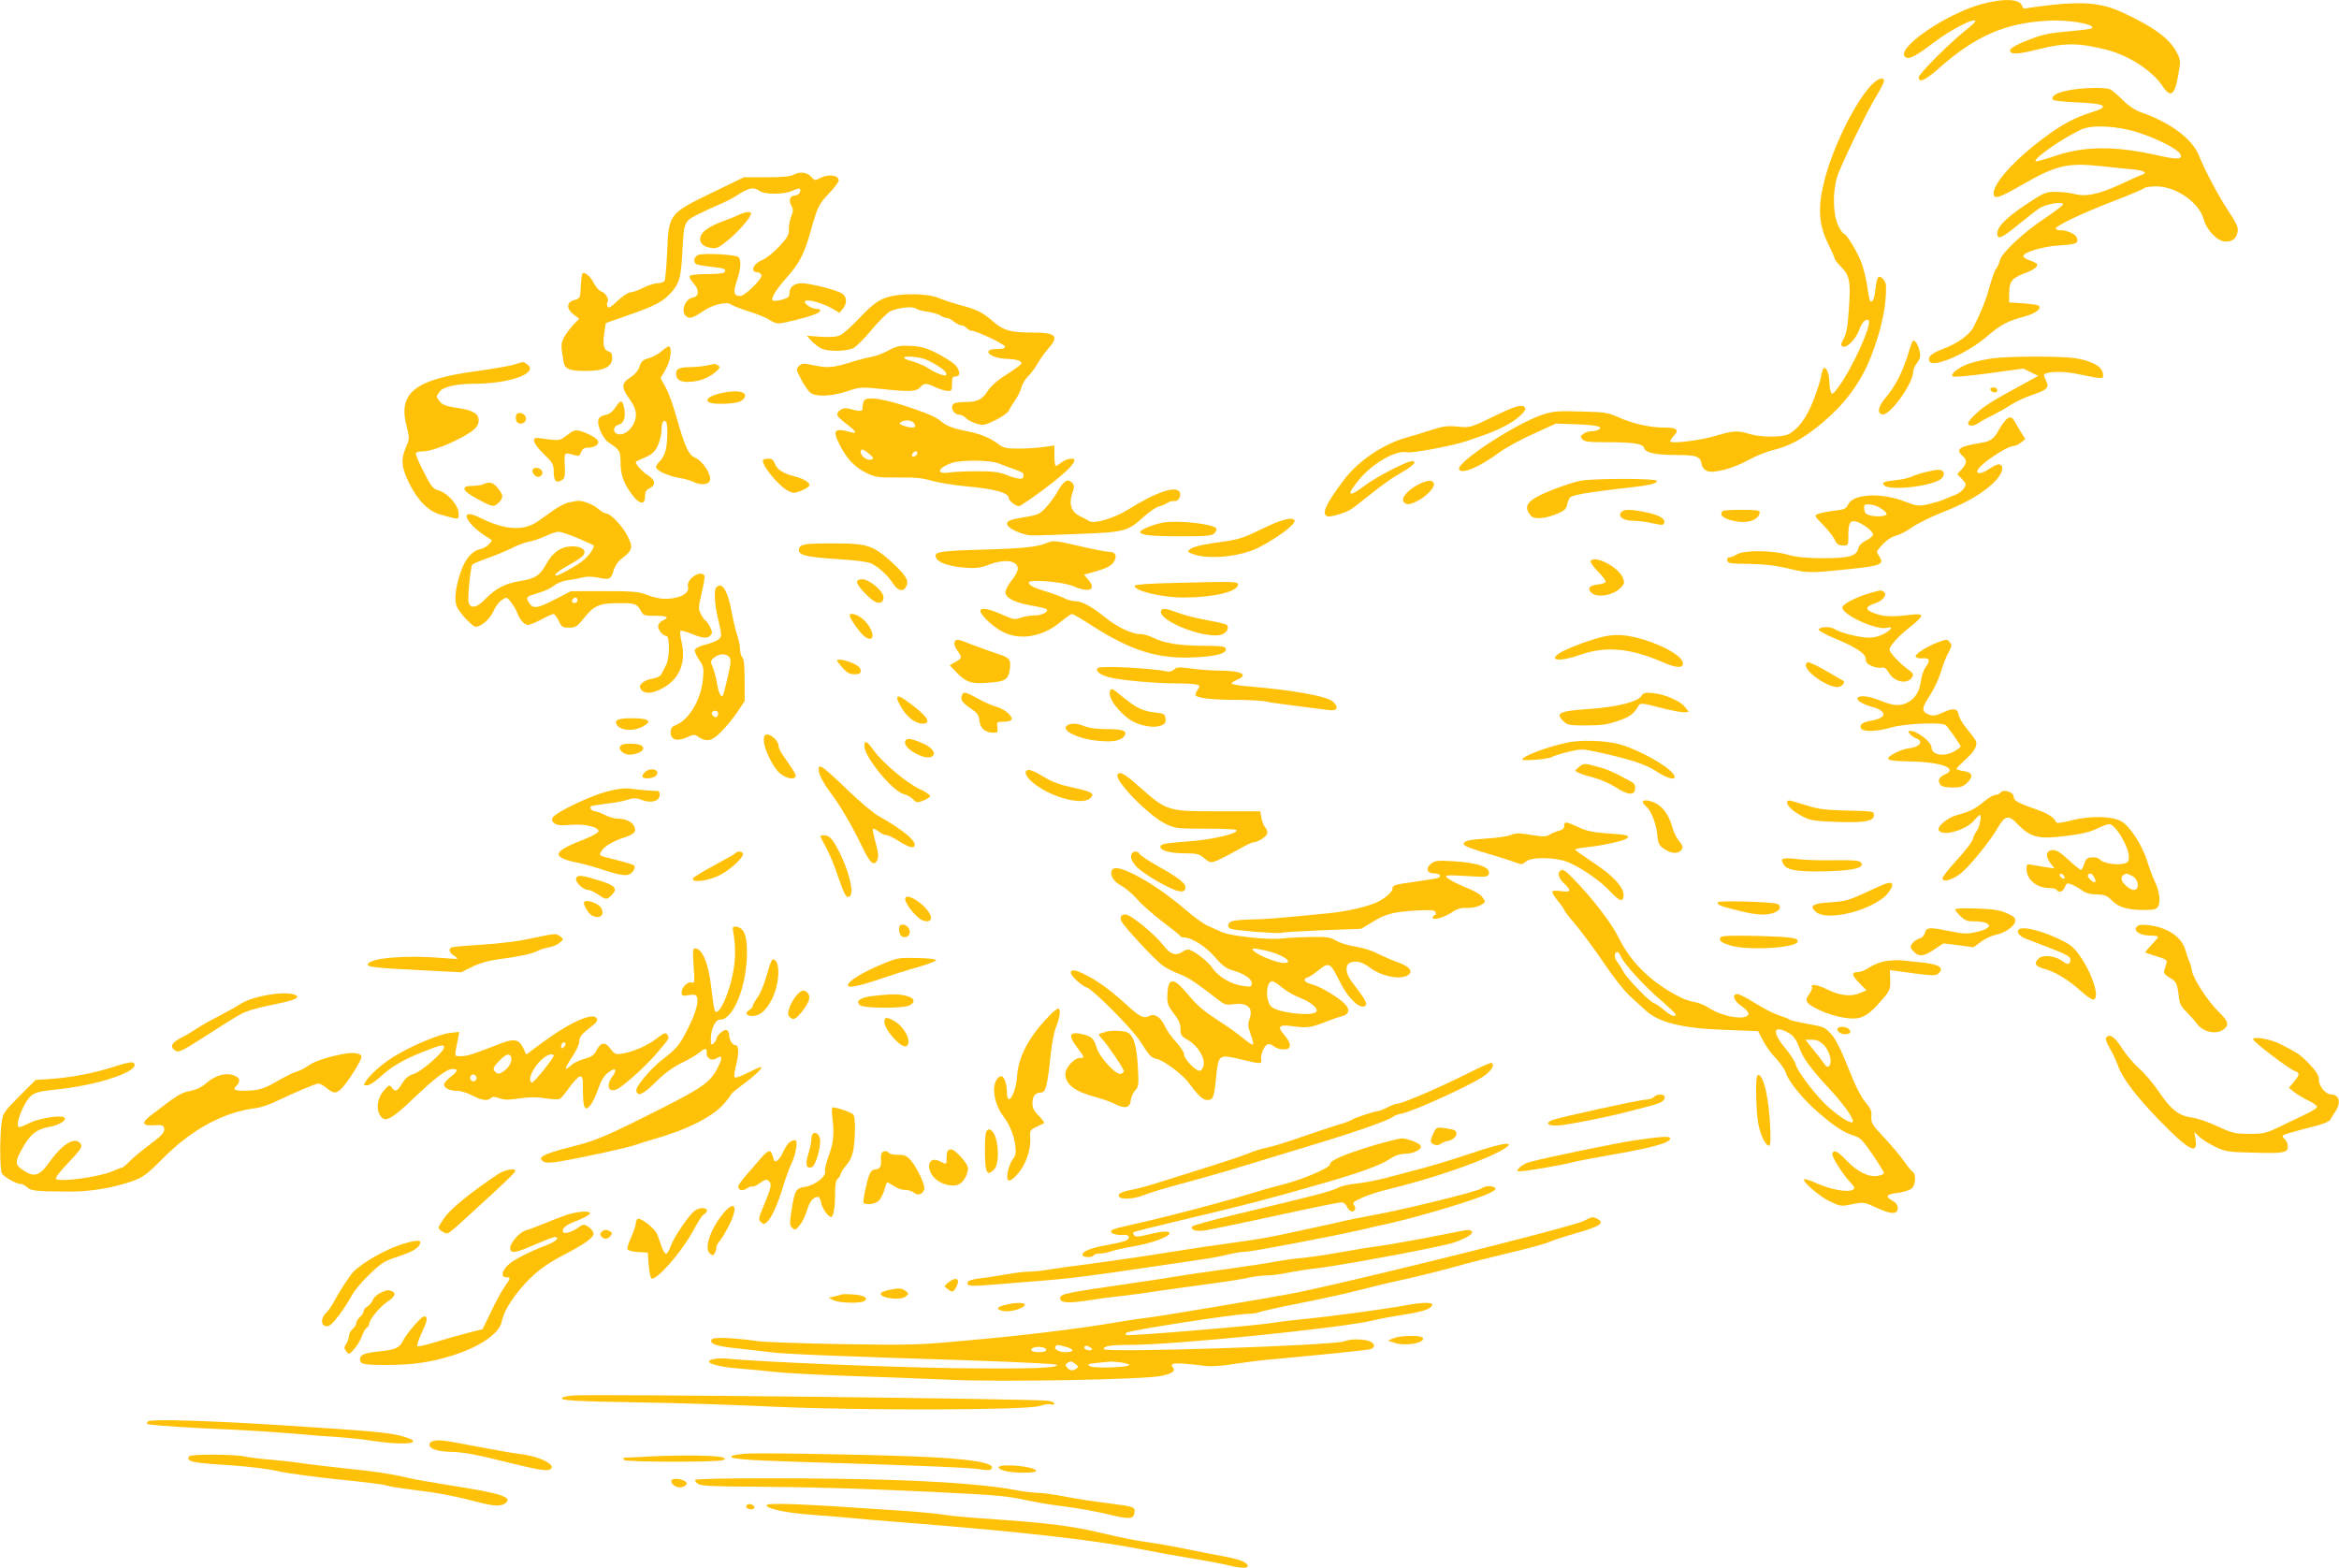 <?xml version="1.0" standalone="no"?>
<!DOCTYPE svg PUBLIC "-//W3C//DTD SVG 20010904//EN"
 "http://www.w3.org/TR/2001/REC-SVG-20010904/DTD/svg10.dtd">
<svg version="1.0" xmlns="http://www.w3.org/2000/svg"
 width="1280pt" height="858pt" viewBox="0 0 1280 858"
 preserveAspectRatio="xMidYMid meet">
<g transform="translate(0,858) scale(0.1,-0.1)"
fill="#ffc107" stroke="none">
<path d="M10850 8559 c-208 -54 -501 -262 -416 -295 19 -7 56 13 148 83 97 73
229 141 228 116 -1 -4 -24 -26 -52 -48 -86 -67 -258 -240 -258 -258 0 -32 35
-17 102 42 208 185 370 256 611 268 109 6 257 -20 235 -42 -3 -3 -54 -10 -114
-15 -113 -10 -151 -17 -219 -43 -70 -26 -115 -50 -115 -63 0 -24 44 -22 158 7
137 35 219 35 365 -2 125 -31 255 -115 312 -201 44 -67 67 -49 86 65 13 76 12
80 -11 124 -39 74 -131 140 -300 217 -106 48 -203 58 -375 40 -71 -8 -138 -17
-147 -20 -10 -3 -19 2 -23 15 -11 37 -98 41 -215 10z"/>
<path d="M10233 8106 c-91 -104 -204 -336 -249 -514 -37 -144 -32 -241 19
-343 20 -41 37 -79 37 -84 0 -5 16 -26 36 -46 47 -48 52 -80 42 -229 -6 -92
-13 -134 -28 -162 -18 -34 -18 -39 -4 -45 22 -8 72 44 89 93 13 39 38 64 51
51 20 -20 -86 -256 -163 -362 -32 -43 -37 -47 -44 -30 -4 11 -8 37 -8 58 -1
42 -17 81 -31 72 -4 -3 -11 -24 -15 -48 -4 -23 -23 -82 -43 -132 -36 -92 -82
-154 -134 -181 -36 -18 -151 -18 -214 1 -67 20 -87 19 -185 -10 -84 -26 -249
-45 -249 -30 0 5 9 19 21 31 30 32 16 44 -54 44 -78 0 -174 22 -252 57 -54 25
-74 28 -205 31 -128 4 -152 1 -208 -17 -154 -52 -479 -266 -457 -301 16 -26
112 14 217 92 37 27 122 74 190 104 l123 56 110 -4 c113 -4 150 -13 124 -29
-8 -5 -26 -9 -40 -9 -14 0 -34 -6 -44 -14 -16 -12 -17 -16 -6 -30 11 -13 35
-16 126 -16 151 0 206 -8 212 -31 7 -27 63 -39 179 -39 108 0 130 -8 136 -50
2 -15 13 -30 29 -37 34 -16 141 12 231 61 35 20 92 43 128 52 92 23 158 58
248 130 142 114 234 235 293 388 56 145 84 280 80 383 -1 27 -30 58 -43 45 -5
-5 -12 -35 -15 -66 -5 -52 -17 -76 -29 -63 -3 3 -10 38 -15 78 -6 40 -20 97
-31 128 -23 62 -83 161 -97 161 -5 0 -20 21 -32 47 -28 59 -31 179 -6 263 18
61 164 362 221 454 20 33 36 66 36 73 0 27 -40 11 -77 -31z"/>
<path d="M11311 8084 c-62 -14 -84 -28 -78 -49 2 -6 58 -12 128 -15 167 -7
190 -23 81 -56 -85 -26 -158 -65 -252 -135 -160 -118 -280 -249 -280 -306 0
-36 26 -29 151 43 191 110 251 124 434 105 66 -7 146 -16 178 -18 59 -6 82
-19 50 -29 -10 -3 -61 -25 -113 -50 -122 -57 -194 -72 -255 -56 -25 7 -72 12
-105 12 -56 0 -63 -3 -164 -70 -109 -73 -156 -121 -156 -158 0 -36 24 -26 112
46 46 37 97 78 115 90 35 25 133 42 133 24 0 -6 -45 -40 -99 -76 -118 -78
-237 -189 -247 -231 -4 -17 -13 -37 -20 -45 -7 -8 -23 -51 -35 -95 -20 -75
-48 -144 -89 -225 -22 -43 -91 -92 -171 -121 -61 -23 -84 -45 -69 -68 21 -35
205 45 310 135 78 67 118 88 206 111 63 17 98 43 81 60 -4 4 -42 10 -85 13
l-77 5 0 52 c1 63 16 82 84 107 51 18 79 41 67 53 -4 4 -21 12 -38 18 -17 5
-33 15 -35 22 -7 20 106 55 197 60 93 6 105 11 96 41 -7 21 -53 42 -92 42 -13
0 -24 4 -24 9 0 15 130 78 305 146 94 36 174 70 180 76 5 5 34 9 65 9 108 0
235 -88 260 -181 16 -60 78 -122 119 -121 40 1 58 15 66 52 5 24 -3 44 -52
118 -57 87 -124 214 -160 302 -37 91 -158 181 -318 236 -31 11 -67 35 -97 65
-27 27 -57 53 -68 59 -26 14 -162 11 -239 -6z m389 -229 c102 -32 217 -91 231
-117 16 -30 -14 -33 -115 -10 -236 54 -403 54 -566 0 -58 -20 -107 -33 -110
-31 -15 15 158 134 254 176 60 25 195 18 306 -18z"/>
<path d="M4346 7625 c-21 -11 -61 -15 -152 -15 l-123 0 -173 -84 c-238 -115
-239 -117 -247 -326 -4 -80 -10 -151 -14 -157 -5 -7 -22 -13 -38 -13 -16 0
-52 -11 -79 -25 -27 -14 -59 -25 -70 -25 -12 0 -43 -21 -70 -46 -39 -37 -51
-43 -56 -31 -3 9 -3 21 1 26 9 15 -12 49 -35 56 -11 4 -29 24 -40 45 -22 44
-57 69 -65 48 -2 -7 -6 -40 -7 -72 -3 -58 -4 -60 -35 -68 -44 -11 -45 -48 -3
-80 l30 -22 -34 -35 c-18 -20 -41 -51 -51 -70 -16 -32 -16 -43 -1 -131 7 -40
32 -50 120 -50 101 0 146 22 146 71 0 23 -5 32 -20 36 -26 7 -33 35 -23 102
l8 53 120 42 c152 53 193 75 237 124 46 51 55 83 62 222 9 169 9 169 92 210
38 19 90 43 115 53 25 10 70 33 99 52 59 38 86 43 116 20 27 -20 136 -20 180
1 19 9 37 14 41 11 11 -12 -7 -37 -27 -37 -27 0 -36 -25 -19 -56 11 -21 11
-30 -1 -57 -7 -18 -13 -49 -13 -70 1 -33 -7 -46 -53 -96 -30 -33 -72 -66 -93
-74 -51 -21 -68 -67 -25 -67 8 0 17 -7 21 -16 7 -18 -90 -114 -116 -114 -35 0
-40 19 -20 79 23 66 27 117 10 134 -13 13 -176 23 -216 13 -26 -7 -35 -39 -14
-52 6 -3 42 -10 81 -14 74 -8 84 -12 73 -29 -3 -7 -43 -11 -95 -11 -53 0 -92
-4 -96 -11 -3 -6 6 -23 21 -39 32 -34 31 -73 -2 -78 -42 -6 -69 -72 -41 -100
19 -19 38 -14 94 24 55 38 132 56 156 37 7 -6 51 -23 98 -38 46 -14 96 -35
111 -46 15 -10 37 -19 49 -19 27 0 171 36 205 52 32 14 32 28 1 28 -13 0 -34
9 -47 19 -55 45 55 29 141 -21 l34 -20 18 22 c25 30 23 66 -4 84 -30 19 -176
56 -221 56 -41 0 -67 -21 -67 -55 0 -20 -7 -26 -40 -35 -22 -6 -45 -8 -50 -5
-15 9 14 57 76 127 70 79 96 129 133 262 36 128 41 137 102 203 27 28 49 58
49 66 0 29 -58 36 -103 12 -27 -14 -30 -13 -45 5 -24 27 -62 33 -96 15z"/>
<path d="M4045 7405 c-16 -8 -55 -24 -87 -35 -79 -29 -122 -60 -126 -91 -4
-31 15 -48 60 -56 31 -4 42 1 97 47 58 48 121 122 121 142 0 12 -31 9 -65 -7z"/>
<path d="M4877 6959 c-64 -15 -98 -39 -176 -122 -42 -44 -89 -86 -106 -93 -19
-8 -55 -10 -105 -7 l-75 6 25 -28 c14 -15 37 -33 52 -41 36 -19 141 -18 178 1
16 8 61 53 100 100 39 47 85 92 101 101 41 20 125 30 142 15 8 -6 36 -14 63
-17 27 -4 58 -13 69 -20 11 -8 27 -14 36 -14 9 0 26 -9 39 -20 13 -11 31 -20
40 -20 10 0 23 -7 30 -15 7 -8 19 -15 27 -15 27 0 183 -75 183 -87 0 -9 -15
-13 -45 -13 -90 0 -37 -52 55 -54 54 -2 80 -10 80 -25 0 -5 -36 -31 -79 -59
-53 -33 -88 -64 -106 -92 -29 -46 -57 -60 -120 -60 -24 0 -50 -3 -59 -6 -32
-12 -11 -64 26 -64 9 0 25 -9 35 -19 10 -10 36 -24 58 -30 36 -10 46 -8 103
20 35 17 68 41 73 52 5 12 21 37 34 56 14 19 29 51 35 71 5 20 22 47 36 61 14
13 38 44 52 69 14 25 41 62 59 83 61 68 43 87 -87 87 -120 0 -158 11 -216 61
-59 51 -85 64 -179 89 -43 12 -97 30 -121 40 -47 22 -184 26 -257 9z"/>
<path d="M10466 6712 c-3 -5 -16 -41 -27 -79 -29 -92 -70 -171 -119 -228 -42
-49 -50 -87 -19 -93 41 -8 169 170 169 234 0 12 9 33 21 48 16 20 20 35 15 60
-8 40 -30 73 -40 58z"/>
<path d="M3623 6660 c-18 -16 -50 -34 -72 -40 -33 -9 -42 -17 -51 -46 -8 -23
-25 -43 -51 -60 -49 -31 -50 -54 -4 -118 25 -35 35 -60 35 -86 0 -59 -57 -119
-100 -105 -29 9 -25 43 5 51 29 7 40 38 31 89 -9 48 -19 50 -47 7 -16 -24 -34
-39 -53 -42 -44 -8 -53 -30 -32 -84 10 -26 29 -54 42 -64 69 -48 68 -46 70
-113 1 -71 16 -113 63 -176 39 -54 71 -58 71 -10 0 26 6 36 25 45 36 17 32 46
-11 72 -33 21 -72 66 -63 74 2 2 26 13 52 24 38 17 51 30 67 64 11 24 20 62
20 85 0 42 13 63 26 42 10 -17 7 -126 -6 -163 -6 -19 -20 -42 -30 -51 -11 -10
-20 -24 -20 -32 0 -18 71 -50 130 -59 25 -4 57 -13 72 -20 41 -21 85 -18 93 6
10 31 -39 107 -79 124 -38 16 -57 56 -106 230 -17 61 -43 131 -58 158 l-27 48
28 49 c26 46 36 114 19 125 -4 2 -22 -9 -39 -24z"/>
<path d="M4860 6661 c-30 -16 -73 -32 -96 -35 -23 -4 -77 -18 -120 -32 -90
-27 -114 -29 -196 -12 -52 11 -60 10 -76 -5 -16 -17 -15 -20 11 -71 16 -30 38
-63 49 -73 29 -26 116 -24 205 6 69 23 76 24 180 13 157 -17 196 -16 218 8 23
25 32 25 86 0 24 -11 54 -20 67 -20 19 0 22 5 22 40 0 33 3 40 20 40 29 0 25
36 -7 67 -16 14 -59 41 -98 61 -56 28 -84 36 -140 39 -62 3 -76 0 -125 -26z
m210 -50 c54 -24 105 -59 108 -74 3 -13 -2 -15 -29 -7 -18 5 -48 21 -68 34
-20 14 -60 31 -89 39 -29 7 -49 17 -45 21 10 10 90 2 123 -13z"/>
<path d="M10905 6619 c-33 -4 -86 -16 -118 -25 -60 -18 -116 -59 -101 -74 5
-5 91 3 197 17 l189 26 41 -20 41 -20 -69 -38 c-175 -95 -217 -120 -264 -162
-28 -25 -51 -51 -51 -59 0 -18 30 -18 57 1 12 8 45 27 75 41 29 15 76 41 103
59 28 18 80 42 117 54 83 28 94 40 74 80 -9 16 -13 32 -8 34 26 15 106 16 177
1 149 -30 147 -31 143 2 -4 38 -60 69 -148 83 -75 13 -367 12 -455 0z"/>
<path d="M2811 6584 c-24 -7 -112 -22 -195 -34 -345 -45 -439 -118 -391 -302
17 -67 17 -68 -5 -120 -27 -64 -23 -107 19 -192 47 -95 105 -154 171 -172 106
-29 100 -30 100 3 0 48 -60 116 -115 131 -25 6 -37 22 -77 101 -27 51 -45 97
-42 102 3 5 20 9 39 9 60 0 225 72 283 123 22 20 28 52 14 73 -13 20 -50 34
-119 43 -50 8 -73 16 -85 32 -10 12 -18 25 -18 29 0 4 8 17 18 29 20 25 94 41
191 41 195 1 351 59 286 106 -22 16 -17 16 -74 -2z"/>
<path d="M3865 6579 c-22 -4 -61 -8 -87 -8 -61 -1 -78 -9 -78 -35 0 -32 19
-46 63 -46 57 0 111 19 149 51 28 24 31 30 18 39 -8 5 -17 9 -20 9 -3 -1 -23
-5 -45 -10z"/>
<path d="M10892 6448 c7 -19 38 -22 38 -4 0 10 -9 16 -21 16 -12 0 -19 -5 -17
-12z"/>
<path d="M3953 6430 c-72 -15 -103 -40 -67 -54 28 -11 138 -6 164 7 33 17 37
43 8 51 -28 7 -51 6 -105 -4z"/>
<path d="M4726 6384 c-3 -9 -6 -25 -6 -36 0 -21 -8 -22 -82 -3 -27 7 -62 -18
-55 -39 2 -6 23 -26 48 -45 52 -39 62 -57 28 -47 -91 25 -104 14 -69 -58 38
-80 86 -133 147 -162 53 -26 64 -28 177 -27 93 1 136 -3 184 -18 35 -10 114
-23 175 -29 169 -15 247 -36 247 -65 0 -15 37 -45 57 -45 6 0 65 40 130 88
111 83 173 141 173 163 0 16 -44 9 -70 -11 -14 -11 -28 -20 -32 -20 -5 0 -8
25 -8 56 l0 56 -57 -8 c-32 -5 -94 -9 -138 -9 -71 0 -84 3 -115 27 -45 33 -93
53 -167 68 -73 14 -113 29 -138 50 -27 24 -67 43 -155 73 -164 57 -262 71
-274 41z m272 -116 c28 -28 -2 -37 -55 -17 -22 8 -24 12 -13 19 21 13 54 12
68 -2z m-241 -172 c25 -22 26 -25 10 -31 -20 -8 -57 19 -57 42 0 20 15 16 47
-11z m263 5 c0 -12 -20 -25 -27 -18 -7 7 6 27 18 27 5 0 9 -4 9 -9z m445 -57
c22 -9 62 -24 88 -33 27 -9 48 -20 48 -24 -1 -4 -1 -11 -1 -17 0 -16 -35 -12
-92 11 -42 16 -74 20 -161 20 -60 0 -128 -3 -152 -7 -74 -11 -66 24 12 52 53
18 208 17 258 -2z"/>
<path d="M8170 6299 c-125 -60 -125 -60 -192 -54 -56 6 -80 3 -145 -18 -43
-14 -104 -33 -135 -41 -129 -36 -268 -130 -345 -234 -100 -134 -123 -185 -89
-198 14 -5 90 16 125 36 10 5 61 45 115 88 53 44 128 96 167 117 38 21 69 45
69 52 0 10 -7 12 -22 8 -50 -14 -189 -88 -246 -130 -94 -71 -109 -60 -36 28
76 93 203 165 265 152 27 -6 243 34 321 60 111 36 163 57 217 85 66 35 117 83
107 99 -14 21 -54 10 -176 -50z"/>
<path d="M2825 6310 c-3 -6 -3 -19 0 -31 8 -26 48 -22 53 5 6 28 -38 50 -53
26z"/>
<path d="M10973 6278 c-11 -13 -27 -37 -36 -53 -22 -44 -47 -62 -97 -69 -117
-18 -141 -34 -100 -71 26 -24 25 -38 -4 -72 l-25 -28 26 -27 c24 -26 25 -28
10 -51 -8 -13 -30 -29 -49 -36 -18 -7 -47 -18 -63 -26 -17 -7 -55 -18 -85 -25
-51 -11 -60 -10 -125 15 -133 51 -284 43 -312 -17 -11 -23 -21 -27 -76 -33
-34 -4 -73 -12 -86 -17 -24 -9 -24 -9 26 -61 28 -29 57 -65 64 -82 11 -24 21
-30 44 -30 30 0 30 1 30 55 0 69 9 84 44 75 34 -9 91 -52 91 -70 0 -8 -17 -23
-37 -32 -24 -12 -39 -27 -43 -43 -10 -44 -51 -55 -195 -55 -97 1 -146 6 -195
20 -83 24 -239 25 -275 1 -13 -9 -32 -16 -40 -16 -10 0 -15 -7 -13 -17 3 -16
17 -18 118 -19 81 -1 143 -8 207 -23 116 -28 124 -28 328 -7 189 19 208 27
180 70 -17 25 -17 28 1 48 34 40 59 58 94 68 19 5 57 25 83 44 27 19 99 55
161 80 124 49 197 89 263 144 48 38 78 85 69 108 -8 20 -26 17 -68 -11 -39
-26 -68 -32 -68 -14 0 29 161 139 203 139 8 0 25 8 38 19 l22 18 -24 39 c-13
21 -28 47 -34 58 -15 28 -29 29 -52 4z m-694 -472 c15 -8 33 -21 40 -29 10
-13 7 -16 -16 -21 -15 -3 -44 -2 -63 2 -28 6 -36 13 -38 35 -3 23 0 27 23 27
14 0 38 -6 54 -14z"/>
<path d="M3104 6199 c-36 -28 -43 -30 -89 -25 -27 4 -59 7 -70 9 -39 4 -27
-31 29 -86 49 -47 56 -59 56 -93 0 -54 11 -69 39 -55 23 13 25 20 21 99 -2 56
-1 57 48 43 30 -9 34 -8 42 15 7 17 17 24 35 24 37 0 65 17 58 36 -6 16 -62
47 -104 57 -20 5 -36 0 -65 -24z"/>
<path d="M4177 6064 c-18 -19 80 -141 137 -171 26 -13 33 -13 72 2 24 9 44 23
44 31 0 15 -39 37 -85 48 -57 14 -93 37 -104 67 -7 21 -16 29 -34 29 -13 0
-26 -3 -30 -6z"/>
<path d="M2915 6010 c-8 -14 13 -40 32 -40 7 0 16 7 20 16 10 26 -38 47 -52
24z"/>
<path d="M10535 5996 c-27 -7 -59 -17 -70 -23 -11 -6 -42 -14 -70 -18 -91 -11
-98 -14 -85 -30 27 -33 261 -7 312 34 26 22 18 51 -14 50 -13 0 -45 -6 -73
-13z"/>
<path d="M8655 5950 c-28 -4 -99 -27 -158 -50 -140 -56 -166 -87 -119 -143 19
-21 82 -16 150 14 33 14 44 25 48 48 4 17 11 35 18 40 16 13 100 27 271 47
166 18 197 25 203 42 4 14 -324 15 -413 2z"/>
<path d="M5791 5896 c-16 -30 -47 -72 -68 -94 -34 -36 -45 -41 -114 -52 -87
-14 -104 -22 -96 -43 8 -22 87 -56 132 -57 22 -1 139 3 260 8 251 10 266 14
352 92 30 27 67 53 81 57 15 3 37 12 49 20 12 8 29 13 38 11 21 -4 40 24 32
46 -16 42 -128 5 -284 -93 -76 -47 -187 -80 -212 -63 -9 6 -31 18 -49 26 -48
22 -64 66 -45 123 12 35 13 47 3 58 -24 28 -47 17 -79 -39z"/>
<path d="M7763 5929 c-57 -28 -98 -76 -82 -95 15 -19 33 -18 77 5 50 26 96 76
89 95 -9 22 -34 20 -84 -5z"/>
<path d="M2645 5930 c-11 -5 -39 -9 -63 -9 -64 -1 -52 -28 33 -73 82 -44 88
-45 115 -18 26 26 25 42 -6 79 -26 32 -44 36 -79 21z"/>
<path d="M3111 5830 c-18 -4 -53 -22 -77 -39 -24 -17 -64 -45 -89 -63 -79 -56
-181 -50 -319 19 -122 61 -80 -35 50 -113 19 -11 19 -12 0 -32 -10 -12 -31
-24 -47 -27 -46 -10 -84 -54 -108 -126 -31 -93 -37 -159 -18 -195 19 -36 84
-104 100 -104 30 0 79 43 97 84 10 25 31 53 46 62 26 18 27 18 50 -11 13 -17
29 -43 35 -60 16 -40 39 -65 59 -65 10 0 42 14 73 30 31 17 61 30 66 30 5 0
18 -17 28 -37 16 -34 22 -38 57 -38 36 0 44 5 84 55 53 66 83 79 184 79 92 1
104 -3 124 -40 14 -27 18 -29 79 -29 67 0 81 -8 43 -25 -13 -6 -24 -18 -26
-28 -4 -21 24 -57 45 -57 19 0 18 -127 -2 -160 -8 -14 -18 -34 -24 -46 -6 -14
-22 -23 -50 -28 -41 -6 -75 -30 -68 -49 9 -27 41 -36 81 -22 122 43 176 144
146 271 -7 30 -10 57 -6 61 3 4 30 -3 59 -15 61 -26 90 -28 106 -8 10 11 9 21
-3 45 -9 16 -20 33 -26 36 -6 3 -17 19 -25 36 -14 26 -14 37 5 114 11 47 18
90 15 95 -21 34 -102 -21 -90 -61 9 -28 -26 -55 -83 -63 -55 -7 -82 -3 -152
22 -36 14 -82 17 -225 17 l-180 0 -93 -48 c-98 -50 -118 -51 -142 -7 -12 23
-8 26 62 47 29 8 65 26 80 38 17 14 47 26 76 30 26 3 62 10 81 15 22 6 52 5
83 -1 63 -14 72 -10 86 40 8 26 25 50 48 67 56 43 59 58 29 119 -26 54 -94
125 -118 125 -8 0 -27 11 -43 25 -28 25 -84 46 -114 44 -8 -1 -30 -5 -49 -9z
m53 -196 c47 -20 86 -38 86 -40 0 -21 -38 -68 -73 -92 -42 -30 -121 -72 -132
-72 -21 0 10 26 69 58 38 21 74 45 79 54 18 28 -9 48 -62 48 -59 0 -106 -32
-142 -97 -34 -63 -61 -80 -144 -93 -80 -13 -132 -40 -190 -99 -45 -48 -81 -54
-91 -17 -6 24 11 189 20 205 3 5 40 21 83 36 43 15 103 40 133 55 30 16 72 31
92 35 21 3 62 17 90 30 29 14 63 25 75 25 11 0 60 -16 107 -36z m-4 -339 c0
-8 -7 -15 -15 -15 -16 0 -20 12 -8 23 11 12 23 8 23 -8z"/>
<path d="M8871 5776 c-19 -23 13 -46 67 -46 26 -1 67 -5 92 -11 70 -15 74 -15
78 3 4 22 -37 43 -113 57 -78 15 -110 14 -124 -3z"/>
<path d="M9427 5783 c-24 -23 11 -47 84 -58 64 -9 118 15 119 53 0 9 -26 12
-98 12 -54 0 -102 -3 -105 -7z"/>
<path d="M6905 5685 c-87 -43 -127 -57 -190 -66 -131 -18 -181 -29 -201 -44
-18 -13 -17 -14 11 -26 83 -33 259 -17 360 33 106 54 210 132 199 150 -13 21
-76 4 -179 -47z"/>
<path d="M6365 5720 c-55 -10 -125 -39 -125 -51 0 -18 60 -24 222 -24 142 0
170 2 184 17 9 9 14 21 10 26 -15 25 -210 46 -291 32z"/>
<path d="M5730 5609 c-55 -23 -135 -31 -357 -37 -243 -7 -270 -13 -247 -50 15
-24 76 -43 159 -49 56 -4 81 -1 125 16 89 34 160 24 160 -22 0 -12 -16 -42
-36 -66 -19 -25 -34 -54 -32 -65 4 -30 56 -55 142 -70 42 -7 80 -16 84 -20 13
-14 -31 -36 -67 -34 -20 0 -53 -5 -73 -12 -33 -12 -41 -11 -96 13 -72 33 -117
43 -126 28 -10 -16 57 -84 116 -116 96 -53 224 -32 325 54 27 22 54 41 59 41
6 0 53 -27 105 -61 220 -142 369 -188 576 -176 112 6 166 21 161 46 -3 14 -21
16 -128 17 -130 1 -209 14 -272 45 -21 11 -52 19 -70 19 -45 0 -128 40 -195
95 -69 56 -123 85 -160 85 -15 0 -41 7 -56 15 -16 8 -58 24 -93 35 -77 23
-104 37 -104 52 0 20 188 4 244 -20 86 -38 129 -20 82 35 l-24 28 71 20 c49
14 76 28 89 45 24 33 15 60 -21 60 -15 0 -85 13 -157 30 -142 33 -148 33 -184
19z"/>
<path d="M4415 5602 c-31 -5 -41 -12 -43 -28 -5 -32 40 -43 215 -54 100 -6
163 -15 182 -24 44 -23 90 -66 117 -108 28 -44 59 -50 75 -14 14 30 -7 63 -86
134 -96 85 -129 97 -285 98 -74 1 -153 -1 -175 -4z"/>
<path d="M8705 5510 c-4 -6 14 -31 39 -57 26 -26 45 -52 43 -57 -2 -6 -19 -12
-38 -14 -49 -5 -64 -20 -43 -43 31 -35 126 -18 168 29 16 19 17 25 6 52 -24
57 -154 124 -175 90z"/>
<path d="M4690 5395 c0 -23 79 -104 108 -112 27 -7 42 9 35 38 -9 33 -80 89
-113 89 -20 0 -30 -5 -30 -15z"/>
<path d="M6432 5390 c-136 -3 -223 -9 -223 -15 -4 -28 146 -65 268 -65 164 0
298 32 298 71 0 17 -23 17 -343 9z"/>
<path d="M3919 5364 c-14 -17 -7 -106 16 -194 8 -32 13 -65 10 -73 -7 -18 -37
-33 -93 -47 -24 -6 -46 -18 -49 -26 -3 -8 7 -32 22 -54 26 -37 27 -45 22 -106
-11 -115 -77 -226 -153 -254 -18 -7 -24 -17 -24 -40 0 -39 36 -49 90 -25 37
17 41 17 64 1 45 -29 75 -21 127 34 27 27 65 75 86 106 l38 57 0 113 c0 77 -4
117 -12 126 -7 6 -13 26 -13 44 0 17 -6 50 -14 72 -8 22 -22 80 -31 128 -23
125 -55 175 -86 138z m72 -380 c11 -13 9 -32 -9 -111 -12 -53 -24 -99 -27
-102 -10 -9 -24 22 -31 69 -4 25 -14 63 -22 84 -15 38 -15 40 7 58 28 22 64
23 82 2z m-61 -307 c0 -8 -3 -17 -7 -20 -9 -9 -34 13 -27 24 8 14 34 11 34 -4z"/>
<path d="M10239 5336 c-84 -24 -161 -64 -157 -83 8 -42 188 -123 243 -109 37
9 30 -7 -14 -32 -23 -13 -56 -22 -81 -22 -51 0 -156 26 -188 46 -25 17 -83 15
-89 -1 -2 -6 32 -25 74 -43 127 -52 183 -88 183 -118 0 -19 8 -28 33 -39 19
-8 43 -12 54 -9 15 4 25 -3 41 -30 30 -50 102 -63 126 -22 9 15 6 22 -19 40
-46 32 -105 95 -105 111 0 21 55 80 122 131 32 25 55 50 52 56 -4 7 -27 8 -63
3 -97 -12 -145 -10 -194 9 -54 20 -52 36 9 56 40 14 64 48 43 61 -16 10 -12
11 -70 -5z"/>
<path d="M6355 5240 c-30 -49 219 -154 322 -135 32 6 54 38 36 55 -4 5 -51 16
-103 25 -52 9 -119 26 -150 37 -77 28 -97 32 -105 18z"/>
<path d="M4650 5212 c0 -18 60 -102 85 -118 61 -40 48 46 -14 99 -31 26 -71
36 -71 19z"/>
<path d="M8755 5091 c-78 -21 -186 -63 -222 -86 -63 -42 7 -47 116 -8 137 48
272 36 443 -38 79 -35 118 -38 118 -10 0 36 -94 93 -210 129 -102 31 -164 35
-245 13z"/>
<path d="M5223 5064 c-3 -8 4 -28 16 -44 27 -38 27 -42 -11 -63 l-31 -18 34
-35 c55 -58 82 -67 170 -61 101 7 116 16 125 73 8 56 0 65 -76 89 -30 10 -88
31 -128 46 -84 34 -91 34 -99 13z"/>
<path d="M10608 5066 c-57 -20 -130 -66 -125 -79 2 -7 18 -11 35 -10 41 4 48
-10 22 -45 -12 -16 -24 -49 -27 -73 -8 -60 -28 -96 -66 -119 -43 -26 -81 -25
-155 5 -63 26 -116 32 -127 15 -8 -12 31 -36 81 -49 54 -14 75 -38 51 -56 -10
-7 -34 -15 -55 -19 -48 -8 -66 -20 -59 -40 9 -23 85 -21 172 4 71 20 266 29
292 12 11 -7 83 -110 83 -118 0 -2 -15 -13 -32 -24 -56 -34 -128 -23 -128 20
0 29 -78 90 -116 90 -14 0 -14 -2 -3 -16 7 -9 23 -20 36 -25 42 -16 18 -48
-39 -54 -44 -4 -120 -43 -115 -58 2 -8 40 -13 118 -14 175 -3 270 -39 189 -73
-31 -13 -39 -37 -18 -58 7 -7 35 -12 64 -12 41 0 57 5 78 25 37 34 31 59 -17
65 -21 3 -39 8 -40 12 -1 3 20 25 46 49 54 47 72 81 58 108 -5 9 -28 39 -50
66 -22 27 -41 60 -43 74 -4 35 -30 38 -87 11 -38 -17 -52 -19 -74 -11 -43 17
-42 35 2 102 23 34 51 94 63 133 11 39 30 87 42 107 17 31 18 39 7 53 -16 19
-16 19 -63 2z"/>
<path d="M4580 4965 c0 -2 14 -20 31 -40 24 -27 39 -35 65 -35 28 0 34 4 34
20 0 15 -13 27 -42 40 -40 18 -88 26 -88 15z"/>
<path d="M9883 4945 c-13 -35 112 -125 172 -125 26 0 49 30 28 37 -6 2 -37 20
-69 40 -33 19 -74 42 -92 49 -29 13 -33 13 -39 -1z"/>
<path d="M6007 4924 c-14 -15 9 -35 57 -49 59 -17 252 -35 376 -35 47 0 95 -3
107 -6 21 -6 21 -7 6 -30 -9 -14 -13 -27 -10 -30 14 -15 94 -24 217 -24 74 0
155 -5 178 -11 24 -5 101 -16 170 -24 70 -9 143 -18 163 -21 45 -7 58 14 25
45 -32 31 -222 65 -478 86 -43 4 -78 10 -78 15 0 4 14 13 30 20 67 28 23 50
-100 50 -37 0 -103 5 -148 11 -71 9 -84 9 -97 -5 -10 -9 -26 -14 -38 -11 -86
19 -366 33 -380 19z"/>
<path d="M6074 4797 c-13 -35 51 -121 120 -162 50 -29 121 -40 159 -26 23 9
28 16 25 39 -3 25 -7 27 -58 33 -65 7 -101 24 -175 84 -60 50 -63 51 -71 32z"/>
<path d="M5264 4775 c-10 -24 2 -41 48 -72 36 -24 44 -35 48 -68 5 -42 32 -65
79 -65 20 0 23 4 19 30 -4 29 -3 30 33 30 21 0 41 5 44 11 11 17 -36 58 -79
70 -23 6 -69 26 -103 45 -68 38 -81 41 -89 19z"/>
<path d="M8983 4772 c-20 -33 -132 -61 -287 -72 -162 -11 -185 -22 -143 -64
25 -25 32 -26 129 -26 83 0 116 5 173 25 66 23 85 37 111 81 11 18 15 18 121
-9 60 -16 120 -27 132 -25 l23 3 -21 26 c-26 33 -109 69 -175 76 -43 4 -53 2
-63 -15z"/>
<path d="M4910 4757 c0 -7 13 -34 29 -59 30 -47 73 -78 110 -78 50 0 28 38
-60 104 -64 48 -79 54 -79 33z"/>
<path d="M3380 4640 c-11 -7 -12 -14 -4 -27 23 -37 110 -36 159 2 17 13 18 16
5 25 -19 12 -140 13 -160 0z"/>
<path d="M5841 4611 c-42 -27 61 -77 177 -86 75 -7 120 3 136 28 17 27 -9 37
-100 37 -50 0 -96 6 -117 15 -41 17 -75 19 -96 6z"/>
<path d="M4180 4528 c0 -46 51 -149 89 -181 32 -26 74 -36 85 -18 3 5 -6 26
-21 47 -14 22 -37 54 -50 73 -13 19 -23 41 -23 51 0 23 -37 60 -60 60 -16 0
-20 -7 -20 -32z"/>
<path d="M4954 4525 c-9 -22 23 -54 74 -77 86 -39 117 18 32 59 -66 31 -99 37
-106 18z"/>
<path d="M8571 4515 c-112 -25 -241 -74 -241 -92 0 -9 148 3 162 14 7 5 47 18
88 28 72 17 79 17 155 1 183 -40 270 -68 329 -107 64 -43 114 -53 97 -21 -23
44 -180 133 -291 167 -78 23 -221 28 -299 10z"/>
<path d="M4730 4498 c0 -61 155 -249 216 -264 16 -4 37 -15 47 -25 10 -11 21
-19 26 -19 22 0 71 23 71 34 0 6 -26 24 -58 38 -70 33 -200 142 -249 209 -38
54 -53 61 -53 27z"/>
<path d="M3393 4494 c-8 -20 21 -44 53 -44 35 0 74 18 74 34 0 18 -22 26 -76
26 -32 0 -46 -5 -51 -16z"/>
<path d="M8639 4381 c-22 -18 -22 -19 -3 -29 11 -6 48 -18 83 -27 35 -9 89
-32 119 -51 70 -46 106 -49 110 -12 2 19 -3 30 -21 40 -100 55 -131 68 -184
82 -76 20 -76 20 -104 -3z"/>
<path d="M4480 4370 c0 -28 24 -74 73 -139 49 -66 114 -178 166 -287 42 -88
65 -108 82 -70 8 18 6 40 -9 94 -11 39 -18 73 -15 76 3 3 17 -4 31 -14 13 -11
32 -20 41 -20 10 0 38 -13 63 -29 55 -35 84 -45 92 -32 16 25 -59 88 -199 167
-27 15 -101 78 -165 139 -63 62 -125 117 -137 124 -20 10 -23 9 -23 -9z"/>
<path d="M3527 4352 c-10 -10 -14 -22 -10 -25 12 -12 60 -7 73 8 28 33 -33 50
-63 17z"/>
<path d="M5615 4360 c-11 -18 20 -55 73 -89 103 -66 242 -95 279 -59 25 26 10
35 -97 58 -65 14 -113 31 -150 54 -66 40 -96 51 -105 36z"/>
<path d="M6116 4341 c-20 -31 171 -226 263 -270 53 -25 64 -26 218 -26 89 0
164 -3 168 -7 19 -18 -125 -53 -265 -63 -122 -9 -150 -14 -150 -29 0 -21 56
-36 136 -36 64 0 76 -3 104 -27 29 -24 35 -25 64 -15 18 7 68 32 112 57 43 25
84 45 92 45 22 0 69 28 76 46 4 10 0 24 -9 34 -9 10 -19 34 -22 54 l-6 36
-231 0 c-276 0 -279 1 -424 128 -87 78 -114 93 -126 73z"/>
<path d="M3320 4248 c-93 -25 -278 -113 -294 -141 -9 -14 -7 -21 9 -33 15 -11
36 -13 90 -8 76 6 150 -11 150 -35 0 -8 -31 -25 -70 -41 -86 -33 -128 -54
-144 -74 -17 -21 17 -41 94 -56 33 -6 100 -25 148 -41 107 -35 140 -37 161 -7
9 12 12 26 7 31 -5 5 -44 17 -87 28 -112 28 -107 25 -94 49 15 27 62 56 127
77 56 18 69 33 52 64 -12 23 -48 39 -90 39 -16 0 -47 9 -69 20 -22 11 -46 20
-54 20 -16 0 -31 18 -23 27 3 3 42 9 87 15 45 5 98 15 117 22 30 10 43 10 79
-3 50 -18 94 -5 94 29 0 11 -3 20 -7 21 -5 0 -30 2 -58 3 -27 2 -70 6 -95 10
-31 4 -72 -1 -130 -16z"/>
<path d="M10945 4240 c-3 -5 -14 -10 -25 -10 -10 0 -38 -16 -62 -36 -46 -39
-79 -56 -146 -74 -56 -14 -117 -67 -101 -86 27 -33 154 6 196 60 12 14 24 26
28 26 12 0 -3 -71 -18 -89 -8 -9 -17 -28 -21 -43 -3 -15 -42 -66 -86 -113 -44
-48 -80 -93 -80 -102 0 -24 55 -9 101 28 47 37 159 175 200 246 42 72 60 76
113 20 68 -70 113 -81 261 -62 84 10 134 22 170 40 29 14 59 25 67 25 34 0
108 -123 108 -179 0 -24 -5 -32 -26 -37 -39 -10 -111 1 -130 20 -10 11 -28 16
-47 14 -26 -2 -33 -9 -41 -35 -5 -18 -13 -33 -19 -33 -5 0 -36 25 -69 56 -47
42 -66 54 -87 52 -34 -4 -39 -32 -11 -71 l23 -30 -39 6 c-21 3 -56 9 -76 13
-37 6 -38 6 -38 -22 0 -57 56 -104 124 -104 19 0 38 -4 41 -10 11 -18 35 -10
45 15 8 22 12 24 36 15 15 -6 41 -20 58 -33 21 -15 46 -22 81 -22 42 -1 55 -6
81 -32 37 -38 87 -53 176 -53 58 0 69 3 79 21 14 27 5 88 -20 137 -10 21 -28
69 -40 107 -25 85 -94 192 -140 219 -53 30 -168 33 -272 7 -55 -14 -85 -18
-87 -11 -8 24 -46 49 -105 69 -103 36 -127 49 -127 70 0 28 -60 45 -75 21z
m353 -459 c3 -8 -1 -12 -9 -9 -7 2 -15 10 -17 17 -3 8 1 12 9 9 7 -2 15 -10
17 -17z m162 -2 c7 -11 9 -23 6 -26 -8 -9 -47 28 -40 38 9 15 23 10 34 -12z
m205 9 c39 -17 47 -78 11 -78 -22 0 -66 40 -66 60 0 15 5 21 27 29 1 1 14 -4
28 -11z"/>
<path d="M8990 4191 c0 -5 7 -14 16 -22 28 -23 57 -93 63 -154 5 -54 9 -61 41
-83 38 -25 77 -26 93 -1 8 13 5 24 -15 47 -14 17 -30 50 -36 74 -16 59 -45
104 -84 128 -34 20 -78 27 -78 11z"/>
<path d="M9780 4187 c0 -19 37 -51 90 -78 38 -19 65 -23 180 -27 157 -5 205 4
205 37 0 21 -3 22 -145 25 -123 3 -158 7 -229 30 -97 30 -101 31 -101 13z"/>
<path d="M8560 4060 c0 -13 -9 -22 -27 -26 -16 -4 -39 -13 -52 -21 -20 -13
-34 -13 -103 -2 -66 11 -85 11 -111 -1 -18 -7 -77 -16 -132 -19 -97 -6 -125
-13 -125 -31 0 -10 52 -29 170 -63 47 -14 99 -31 117 -38 28 -11 34 -11 52 5
30 27 158 26 228 -1 73 -29 181 -103 236 -163 51 -55 72 -60 72 -17 0 43 -61
108 -167 177 -54 36 -98 67 -98 71 0 3 30 9 68 13 77 8 190 32 212 46 26 16 3
23 -102 29 -82 6 -115 13 -160 34 -68 32 -78 33 -78 7z"/>
<path d="M4490 4004 c0 -4 13 -31 30 -61 16 -29 46 -98 64 -154 37 -107 47
-126 65 -115 31 20 -12 173 -82 291 -17 28 -32 41 -50 43 -15 2 -27 0 -27 -4z"/>
<path d="M4025 3911 c-6 -6 -59 -36 -119 -68 -60 -32 -111 -64 -114 -70 -8
-26 81 -15 146 17 61 31 137 103 127 120 -8 13 -28 13 -40 1z"/>
<path d="M6197 3913 c-16 -15 -5 -51 26 -80 41 -40 183 -121 224 -129 25 -5
34 -3 39 11 10 25 -26 56 -141 120 -55 31 -104 63 -108 71 -8 15 -29 19 -40 7z"/>
<path d="M9768 3882 c-21 -4 -21 -7 -8 -32 16 -29 66 -40 189 -39 186 1 265
19 233 51 -9 9 -51 12 -145 10 -73 -1 -159 1 -192 6 -33 4 -68 6 -77 4z"/>
<path d="M7831 3853 c-32 -26 -22 -53 19 -53 30 0 41 -16 18 -25 -7 -3 -62
-11 -121 -20 -116 -16 -127 -19 -127 -39 0 -16 -36 -49 -77 -70 -54 -27 -174
-55 -283 -65 -288 -28 -341 -32 -415 -33 -44 -1 -90 -5 -102 -9 -27 -10 -30
-35 -5 -43 27 -9 263 -27 273 -21 4 3 105 9 223 14 l215 8 58 35 c74 46 115
57 239 65 79 4 103 3 109 -7 5 -9 4 -15 -3 -18 -7 -2 -12 -8 -12 -14 0 -17 61
0 105 29 30 20 51 26 82 24 24 -1 56 5 73 14 29 15 31 18 17 38 -16 24 -31 33
-124 73 -35 15 -68 33 -75 42 -12 13 0 14 105 8 105 -7 118 -6 124 10 14 37
-59 63 -197 71 -84 5 -98 3 -119 -14z"/>
<path d="M6083 3814 c-10 -26 14 -62 56 -83 22 -12 59 -44 83 -71 24 -28 86
-83 138 -123 52 -39 97 -74 98 -79 2 -4 11 -8 20 -8 42 0 120 -49 170 -107 40
-47 62 -63 96 -73 64 -18 106 -46 106 -71 0 -20 -4 -21 -46 -15 -64 8 -138 51
-168 97 -23 35 -90 88 -126 101 -9 3 -24 0 -35 -8 -39 -29 -72 -18 -114 39
-37 48 -155 147 -192 160 -26 9 -44 -8 -33 -33 13 -29 181 -210 225 -243 20
-14 61 -36 92 -47 50 -19 86 -43 216 -143 31 -25 42 -28 78 -23 80 11 113 -19
91 -80 -10 -29 -9 -42 6 -84 10 -28 16 -53 13 -57 -3 -3 -27 13 -54 35 -26 22
-86 65 -133 95 -94 62 -113 78 -183 161 -70 82 -98 73 -99 -29 -1 -36 6 -53
35 -91 28 -35 37 -57 37 -85 0 -33 4 -40 43 -62 53 -31 94 -99 83 -140 -3 -15
-13 -27 -22 -27 -23 0 -84 65 -84 89 0 12 -20 43 -45 70 -24 26 -51 64 -60 84
-20 48 -56 73 -85 57 -31 -16 -52 -6 -127 63 -85 77 -154 128 -220 161 -56 29
-83 33 -83 13 0 -18 60 -73 89 -82 32 -10 247 -226 288 -290 55 -86 62 -93 93
-100 40 -9 141 -84 176 -132 49 -67 77 -93 100 -93 33 0 38 13 49 124 13 127
14 127 137 98 107 -26 114 -26 110 1 -5 26 16 74 35 82 9 3 24 -2 34 -11 10
-9 33 -17 51 -17 46 -3 49 29 7 78 -43 49 -31 60 53 48 69 -10 96 -6 178 27
30 12 68 25 85 29 36 8 44 35 18 63 -30 35 -135 98 -180 110 -25 6 -43 16 -43
24 0 8 6 14 13 14 6 0 32 16 56 35 66 53 69 51 126 -63 48 -95 119 -156 140
-121 7 10 -13 43 -75 123 -40 51 -41 101 -4 110 33 9 61 0 103 -31 62 -47 168
-67 207 -39 29 22 8 47 -62 72 -32 11 -81 33 -109 47 -27 15 -81 31 -120 37
-38 6 -85 21 -104 32 -30 19 -47 22 -145 20 -61 -1 -129 -5 -151 -8 -69 -9
-277 13 -326 34 -24 11 -60 27 -79 35 -19 8 -70 44 -112 80 -107 91 -196 152
-284 198 -80 41 -121 49 -131 23z m839 -435 c93 -20 167 -69 103 -69 -33 0
-129 37 -157 60 -27 23 -18 24 54 9z m95 -204 c22 -19 65 -43 95 -55 65 -24
111 -66 88 -80 -33 -21 -190 -4 -237 26 -39 24 -39 144 0 144 7 0 32 -16 54
-35z"/>
<path d="M8537 3813 c-15 -14 -6 -41 23 -68 41 -40 38 -49 -15 -42 -24 4 -47
3 -50 -2 -3 -5 11 -28 30 -51 19 -23 35 -46 35 -50 0 -4 29 -42 65 -84 35 -42
105 -136 154 -209 54 -80 113 -154 148 -185 32 -29 67 -61 78 -71 72 -67 201
-99 432 -107 l184 -7 26 -50 c14 -28 46 -73 73 -101 26 -28 50 -63 53 -77 11
-42 92 -144 174 -214 89 -78 144 -114 198 -130 35 -10 48 -24 103 -104 34 -50
62 -96 62 -101 0 -5 -15 -12 -34 -15 -48 -9 -110 21 -171 84 -50 52 -69 61
-78 38 -5 -15 57 -114 100 -159 23 -24 25 -31 13 -39 -25 -16 -120 0 -193 33
-37 17 -70 28 -74 24 -12 -11 85 -95 143 -122 55 -26 60 -27 121 -14 63 12 65
12 133 -20 81 -37 115 -37 115 -1 0 16 -9 30 -29 40 -42 24 -34 35 30 43 31 4
65 15 76 24 21 20 25 79 5 91 -7 4 -28 30 -46 56 -18 26 -66 84 -107 128 -69
73 -75 83 -73 118 2 32 -4 46 -34 81 -24 29 -55 90 -93 187 -40 100 -68 156
-93 184 -34 37 -42 41 -126 55 -49 9 -94 19 -100 23 -5 5 -33 16 -61 25 -28 9
-86 39 -129 66 -44 28 -87 50 -97 50 -33 0 -20 -38 22 -66 24 -16 40 -34 38
-43 -7 -38 -141 -17 -218 34 -19 13 -53 27 -75 31 -22 3 -56 14 -75 24 -156
77 -273 189 -339 323 -39 81 -143 217 -247 324 -50 52 -64 60 -77 46z m333
-467 c14 -37 129 -164 219 -240 44 -38 81 -73 81 -78 0 -18 -28 -6 -67 27 -23
19 -46 35 -51 35 -17 0 -149 135 -167 171 -10 19 -26 44 -36 57 -17 23 -16 52
2 52 5 0 14 -11 19 -24z m931 -427 c17 -12 34 -39 44 -68 19 -58 60 -115 163
-226 78 -84 132 -159 132 -182 0 -21 -67 19 -135 79 -66 59 -171 196 -179 235
-4 15 -29 54 -56 86 -58 69 -69 114 -23 102 15 -3 39 -15 54 -26z m179 -57
c33 -33 49 -97 30 -115 -9 -9 -16 -6 -28 13 -10 14 -36 48 -60 77 l-42 53 36
0 c26 0 43 -8 64 -28z"/>
<path d="M3153 3774 c-7 -20 37 -64 65 -64 10 0 34 -11 54 -25 46 -31 49 -31
78 0 30 32 17 48 -63 74 -102 32 -126 35 -134 15z"/>
<path d="M10215 3698 c-99 -46 -119 -51 -198 -56 -98 -5 -119 -20 -78 -54 57
-45 256 -4 364 76 31 23 60 69 50 80 -11 11 -26 6 -138 -46z"/>
<path d="M4954 3665 c-8 -20 53 -101 89 -119 35 -17 60 -6 50 22 -19 54 -127
129 -139 97z"/>
<path d="M3197 3644 c-9 -10 21 -62 42 -74 40 -21 69 -2 54 35 -10 28 -79 55
-96 39z"/>
<path d="M9400 3642 c0 -16 8 -19 120 -47 102 -26 158 -27 203 -3 20 10 23 34
4 41 -30 12 -327 20 -327 9z"/>
<path d="M10700 3603 c0 -5 13 -22 30 -38 23 -22 38 -28 69 -27 22 1 52 -3 67
-8 38 -15 16 -36 -53 -51 -48 -11 -68 -10 -138 4 -115 24 -133 23 -141 -8 -4
-15 -16 -28 -30 -31 -14 -4 -31 -16 -39 -27 -13 -19 -13 -23 7 -44 29 -31 54
-29 113 11 l50 33 82 -10 83 -11 42 31 c24 17 59 33 79 37 49 9 103 46 107 74
3 18 -5 26 -45 44 -38 17 -73 23 -165 26 -70 3 -118 1 -118 -5z"/>
<path d="M4920 3498 c0 -33 14 -51 36 -46 39 7 23 68 -17 68 -13 0 -19 -7 -19
-22z"/>
<path d="M11692 3507 c-19 -22 21 -47 75 -47 24 0 43 -3 43 -7 0 -4 -17 -24
-37 -45 -20 -21 -35 -39 -32 -41 2 -2 30 -11 62 -21 50 -15 58 -21 53 -37 -3
-10 -9 -28 -12 -39 -5 -15 2 -24 30 -41 37 -21 41 -31 50 -108 3 -32 13 -51
38 -75 18 -18 45 -48 60 -68 34 -45 101 -61 143 -34 36 24 31 46 -21 96 -62
61 -142 183 -149 228 -3 20 -10 44 -15 53 -5 9 -13 34 -19 55 -20 76 -100 130
-205 141 -39 4 -55 2 -64 -10z"/>
<path d="M4015 3463 c14 -83 9 -165 -14 -253 -23 -88 -57 -161 -78 -167 -13
-5 -15 4 -33 151 -15 121 -49 196 -87 196 -12 0 -13 -17 -7 -97 6 -88 5 -96
-10 -90 -21 8 -56 -26 -56 -54 0 -19 4 -21 39 -15 34 5 41 3 46 -13 9 -29 -12
-96 -56 -181 -42 -82 -58 -100 -137 -161 -64 -50 -144 -146 -140 -168 7 -35
38 -21 106 47 47 47 92 80 138 103 38 18 82 43 97 56 35 29 47 29 44 2 -3 -30
27 -48 54 -31 34 22 35 4 4 -56 -40 -77 -83 -106 -337 -234 -270 -136 -329
-161 -457 -193 -162 -41 -197 -60 -153 -84 12 -6 43 -5 92 4 129 22 369 75
413 91 23 8 65 22 92 29 185 52 327 124 389 197 20 23 36 45 36 48 0 4 28 28
63 53 68 50 117 97 100 97 -6 0 -37 -14 -71 -31 -33 -17 -64 -29 -70 -25 -6 3
-4 25 4 58 19 70 18 118 -1 118 -17 0 -35 30 -35 58 0 11 -6 22 -14 25 -14 6
-56 -31 -56 -50 0 -6 -7 -16 -15 -23 -13 -11 -15 -7 -15 24 0 55 24 106 51
106 68 0 137 160 146 335 5 115 -12 167 -56 173 -23 4 -24 2 -16 -45z"/>
<path d="M11045 3490 c-9 -15 10 -36 43 -48 15 -6 75 -29 135 -52 83 -32 107
-46 107 -60 0 -29 -15 -32 -43 -10 -36 29 -108 37 -130 15 -28 -27 -20 -43 26
-56 60 -15 138 -62 201 -120 30 -27 61 -49 70 -49 39 0 3 127 -66 230 -32 48
-52 67 -98 90 -114 58 -229 86 -245 60z"/>
<path d="M2905 3444 c-66 -15 -173 -28 -268 -34 -87 -5 -162 -12 -167 -15 -18
-11 -11 -30 18 -48 26 -17 25 -17 -63 -10 -201 17 -401 1 -412 -34 -5 -15 37
-20 296 -33 l214 -11 63 31 c39 19 92 34 141 40 114 15 185 30 213 45 14 8 42
16 62 20 20 3 47 14 60 25 23 20 23 20 4 35 -24 18 -25 18 -161 -11z"/>
<path d="M9416 3451 c-12 -18 2 -30 56 -46 96 -28 354 -13 365 21 7 21 -32 27
-223 32 -135 3 -193 1 -198 -7z"/>
<path d="M4833 3306 c-112 -46 -193 -96 -193 -118 0 -17 57 -6 172 33 65 22
161 53 214 67 52 15 96 32 97 37 1 6 -40 11 -103 12 -100 3 -109 1 -187 -31z"/>
<path d="M4205 3273 c-24 -84 -44 -133 -66 -161 -10 -14 -19 -30 -19 -36 0 -6
-9 -17 -20 -24 -26 -16 -17 -32 19 -32 40 0 76 32 107 95 43 88 45 215 3 215
-5 0 -16 -26 -24 -57z"/>
<path d="M10317 3320 c-27 -5 -66 -20 -86 -34 -20 -14 -49 -26 -64 -26 -37 0
-34 -17 10 -62 l37 -38 -39 -16 c-48 -20 -110 -12 -177 22 -50 25 -94 32 -82
13 3 -6 -4 -24 -16 -41 -26 -35 -18 -49 49 -82 61 -30 134 -49 192 -50 54 -1
93 25 163 108 38 44 41 53 40 103 l-2 54 37 -5 c177 -25 212 -28 226 -16 40
33 8 54 -100 64 -39 4 -86 9 -105 11 -19 1 -57 -1 -83 -5z"/>
<path d="M4357 3130 c-14 -16 -31 -46 -37 -66 -10 -30 -10 -39 3 -51 19 -20
37 -9 76 44 33 46 38 72 19 91 -19 19 -34 14 -61 -18z"/>
<path d="M1492 3139 c-77 -10 -147 -32 -187 -60 -16 -11 -66 -38 -110 -61 -44
-22 -98 -53 -120 -68 -22 -15 -59 -37 -83 -49 -50 -25 -63 -48 -38 -67 24 -17
31 -13 171 76 188 121 197 126 250 143 28 9 88 23 135 32 92 19 127 32 114 45
-16 14 -67 18 -132 9z"/>
<path d="M4782 3130 c-74 -8 -103 -28 -76 -51 22 -18 238 -19 272 -1 33 19 27
40 -15 51 -42 12 -85 12 -181 1z"/>
<path d="M5739 3018 c-108 -112 -167 -222 -173 -328 -7 -99 -56 -175 -56 -85
0 40 -15 85 -29 85 -22 0 -41 -33 -41 -73 1 -53 19 -104 52 -148 34 -45 56
-99 64 -158 5 -40 3 -54 -15 -77 -11 -16 -23 -48 -27 -71 -9 -57 12 -58 59 -3
41 48 70 132 65 192 -3 40 -1 44 32 60 19 10 39 19 44 21 4 1 -8 19 -28 39
-27 27 -36 44 -36 70 0 37 15 58 41 58 10 0 21 5 25 12 12 19 24 92 34 199 5
53 18 121 30 150 22 58 26 99 10 99 -6 0 -29 -19 -51 -42z"/>
<path d="M3137 2982 c-67 -35 -134 -80 -229 -152 l-28 -21 -17 36 c-22 47 -50
53 -121 25 -156 -61 -186 -70 -219 -70 -39 0 -37 -9 -17 94 l7 39 -52 -6 c-58
-7 -211 -71 -300 -126 -66 -40 -131 -97 -157 -135 -16 -25 -16 -26 5 -26 12 0
43 20 69 44 62 58 127 96 238 140 99 39 114 42 114 24 0 -24 -124 -133 -165
-145 -30 -9 -46 -23 -65 -53 -27 -44 -36 -48 -56 -22 -13 16 -16 15 -39 -11
-46 -51 -51 -123 -12 -156 24 -19 66 8 171 109 115 110 181 160 212 160 33 0
30 -13 -11 -44 -19 -15 -35 -33 -35 -41 0 -20 32 -35 73 -35 19 0 55 -11 81
-25 51 -27 85 -32 103 -14 8 8 20 8 45 -1 27 -10 52 -10 113 -1 57 8 94 8 140
0 36 -6 70 -7 79 -2 8 4 32 33 53 63 21 30 46 56 56 58 15 3 17 -6 17 -75 0
-96 11 -119 40 -83 11 14 27 45 36 70 24 70 37 91 66 113 36 27 47 14 20 -23
-42 -56 -18 -99 36 -64 52 34 155 129 213 198 64 75 63 74 50 95 -8 12 -18 8
-57 -22 -49 -39 -135 -76 -194 -84 -30 -4 -38 -1 -58 26 -30 41 -53 39 -77 -6
-16 -30 -29 -38 -68 -48 -26 -7 -59 -22 -72 -35 -40 -37 -37 -19 5 44 23 34
40 71 40 86 0 20 10 36 33 55 17 14 40 33 50 41 10 8 17 20 14 27 -8 25 -55
17 -130 -21z m-48 -128 c-14 -18 -24 -11 -15 11 3 9 11 13 16 10 8 -5 7 -11
-1 -21z m-294 -55 c12 -19 -5 -57 -35 -79 -25 -18 -34 -19 -45 -10 -22 18 -19
28 19 66 35 35 50 41 61 23z m235 4 c0 -15 -112 -153 -120 -148 -38 23 53 154
108 155 6 0 12 -3 12 -7z m-424 -114 c10 -17 -13 -36 -27 -22 -12 12 -4 33 11
33 5 0 12 -5 16 -11z"/>
<path d="M4840 2987 c0 -44 95 -148 120 -132 34 21 -11 109 -71 140 -39 21
-49 19 -49 -8z"/>
<path d="M10057 2953 c-11 -11 14 -33 38 -33 29 0 38 10 24 27 -12 14 -51 18
-62 6z"/>
<path d="M6050 2933 c-8 -2 -21 -7 -29 -9 -11 -3 -8 -11 12 -32 29 -30 117
-161 117 -174 0 -5 -7 -11 -16 -15 -25 -9 -119 93 -133 144 -13 48 -28 62 -77
73 -72 17 -81 -5 -29 -73 41 -54 42 -57 14 -57 -31 0 -79 -53 -79 -87 0 -58
52 -97 169 -128 34 -9 79 -25 101 -36 55 -29 84 -23 88 19 2 18 13 43 24 54
19 19 20 29 15 128 -6 114 -23 172 -55 189 -21 11 -94 14 -122 4z"/>
<path d="M11525 2900 c-4 -6 6 -32 21 -58 16 -26 35 -68 44 -93 23 -68 101
-170 223 -296 165 -170 216 -197 202 -109 l-7 41 28 -27 c16 -15 56 -39 89
-55 55 -26 71 -28 203 -31 172 -5 192 -1 192 35 0 14 -8 32 -17 39 -10 7 -14
16 -10 20 4 5 62 22 129 39 91 22 124 35 132 50 6 11 19 32 29 47 29 45 17 88
-25 88 -30 0 -68 45 -68 80 0 24 -12 44 -51 86 -51 53 -65 62 -162 111 -53 27
-147 43 -147 25 0 -13 193 -160 227 -173 30 -11 29 -20 -4 -60 l-27 -32 29
-24 c17 -13 51 -33 77 -46 26 -12 47 -27 48 -34 0 -6 -26 -24 -57 -38 -32 -15
-96 -46 -143 -69 -79 -38 -91 -41 -170 -41 -78 0 -92 3 -175 41 -49 23 -112
45 -140 48 -71 9 -114 43 -179 139 -31 46 -80 104 -107 127 -28 24 -71 74 -95
111 -42 67 -72 86 -89 59z"/>
<path d="M1890 2814 c-87 -15 -165 -40 -198 -63 -20 -15 -51 -31 -67 -35 -17
-4 -65 -28 -108 -53 -64 -37 -89 -46 -142 -51 -35 -2 -71 -2 -81 2 -15 6 -16
8 0 24 21 24 20 39 -3 52 -46 24 -109 9 -164 -39 -22 -20 -53 -35 -86 -41 -49
-9 -71 -23 -218 -136 -51 -39 -44 -57 19 -52 44 2 53 0 56 -15 5 -24 -10 -40
-93 -102 -38 -29 -83 -66 -99 -84 -17 -17 -34 -31 -38 -31 -5 0 -28 -9 -51
-19 -70 -32 -298 -63 -311 -42 -4 6 28 47 71 91 63 67 75 84 66 98 -28 45 -98
6 -168 -92 -60 -85 -88 -93 -157 -44 -35 24 -35 43 -1 104 47 87 82 115 158
128 48 9 88 33 79 48 -12 18 -132 1 -191 -27 -29 -15 -56 -25 -60 -23 -23 9
27 137 67 171 22 19 48 25 142 35 232 24 461 103 420 144 -9 9 -37 3 -109 -20
-108 -35 -237 -60 -353 -67 l-75 -5 -89 -89 c-84 -84 -90 -93 -97 -143 -11
-79 -10 -257 1 -279 11 -20 79 -59 105 -59 8 0 23 -8 33 -17 19 -20 46 -23
222 -24 125 -2 256 21 365 61 50 19 76 39 151 115 158 161 335 258 509 280 28
3 77 19 110 35 112 53 222 100 238 100 9 0 29 -11 45 -25 37 -31 53 -31 81 -2
38 39 112 158 109 175 -3 17 -39 24 -88 16z"/>
<path d="M8035 2707 c-151 -76 -362 -167 -387 -167 -10 0 -35 -9 -55 -20 -21
-11 -43 -20 -49 -20 -18 0 -136 -39 -148 -49 -6 -5 -42 -18 -81 -29 -38 -12
-126 -41 -195 -65 -69 -25 -152 -50 -185 -57 -33 -7 -78 -21 -100 -31 -22 -10
-121 -43 -220 -74 -99 -31 -220 -69 -270 -85 -49 -16 -115 -34 -145 -40 -64
-12 -85 -23 -76 -39 11 -17 83 -13 134 8 26 11 115 38 197 60 83 22 209 58
280 79 72 22 245 74 385 117 281 84 476 152 501 172 8 7 31 16 50 19 71 14
410 170 460 213 37 30 48 54 32 64 -5 3 -62 -22 -128 -56z"/>
<path d="M9617 2694 c-12 -12 -7 -206 6 -270 14 -64 39 -114 59 -114 15 0 4
201 -17 295 -14 67 -34 103 -48 89z"/>
<path d="M9051 2577 c-6 -8 -26 -14 -44 -15 -38 -1 -469 -96 -510 -111 -42
-16 -31 -31 22 -31 43 0 290 49 401 79 19 5 64 17 100 26 69 18 90 29 90 51 0
18 -44 18 -59 1z"/>
<path d="M4555 2463 c12 -87 6 -139 -21 -211 -13 -36 -22 -73 -19 -82 9 -27
-56 -77 -109 -85 -52 -8 -57 -18 -76 -139 -9 -60 -9 -72 5 -85 15 -15 18 -14
40 12 14 15 32 52 41 82 14 50 35 75 62 75 5 0 13 -15 16 -33 6 -32 38 -77 55
-77 12 0 21 53 21 130 0 48 4 71 15 80 8 7 15 18 15 24 0 6 14 29 32 50 22 27
34 55 39 90 11 72 10 168 0 185 -8 12 -84 39 -115 41 -4 0 -5 -26 -1 -57z"/>
<path d="M7846 2382 c-9 -17 -16 -38 -16 -46 0 -19 37 -31 54 -16 8 6 24 13
36 15 28 5 50 23 50 41 0 18 -11 23 -63 30 -43 6 -46 5 -61 -24z"/>
<path d="M5396 2384 c-8 -20 -8 -172 0 -201 8 -28 18 -29 44 -3 23 23 28 108
10 169 -13 47 -42 66 -54 35z"/>
<path d="M4447 2374 c-4 -4 -7 -19 -7 -32 0 -14 -8 -49 -17 -79 -18 -56 -10
-82 21 -70 19 8 48 106 44 149 -3 31 -25 48 -41 32z"/>
<path d="M8950 2340 c-112 -17 -489 -94 -581 -120 -20 -5 -44 -19 -54 -30 -18
-20 -18 -20 6 -20 32 0 243 37 283 49 17 5 126 26 241 46 202 35 295 62 295
84 0 15 -41 12 -190 -9z"/>
<path d="M7525 2314 c-164 -49 -251 -86 -247 -106 3 -19 -162 -88 -275 -115
-38 -9 -115 -31 -173 -49 -128 -40 -443 -123 -602 -158 -133 -30 -148 -35
-148 -47 0 -11 38 -21 69 -17 30 4 39 -17 14 -31 -11 -5 -59 -17 -107 -25 -89
-15 -142 -38 -131 -56 8 -13 52 -13 60 0 3 6 19 10 35 10 16 0 41 5 57 11 15
6 74 19 131 29 100 18 192 52 192 71 0 14 -43 11 -116 -7 -48 -12 -68 -14 -76
-6 -7 7 -9 15 -5 18 3 4 145 39 314 79 315 75 412 100 708 185 211 60 327 102
380 137 28 19 54 28 87 29 48 1 94 27 82 45 -9 15 -74 39 -103 39 -14 -1 -80
-17 -146 -36z"/>
<path d="M4315 2324 c-8 -9 -21 -30 -29 -47 -17 -41 -44 -65 -50 -46 -13 42
-16 49 -27 49 -7 0 -26 -16 -43 -36 -17 -20 -52 -61 -78 -90 -27 -30 -48 -60
-48 -68 0 -21 25 -26 49 -9 12 8 25 13 28 9 3 -3 22 6 41 19 32 22 38 23 51
10 16 -16 12 -33 -34 -144 -24 -57 -25 -65 -11 -79 13 -13 18 -13 31 -2 26 21
60 96 90 195 15 50 36 107 46 127 11 21 22 58 26 83 5 37 3 45 -10 45 -9 0
-23 -7 -32 -16z"/>
<path d="M8050 2268 c-80 -27 -197 -63 -260 -80 -63 -17 -155 -41 -205 -54
-49 -13 -121 -27 -160 -31 -38 -3 -86 -14 -105 -24 -36 -19 -117 -40 -552
-144 -131 -31 -241 -61 -244 -67 -11 -18 20 -29 66 -22 25 3 160 31 300 61
326 71 431 92 453 93 9 0 23 -11 29 -25 12 -26 32 -33 43 -15 4 6 1 17 -5 25
-10 13 -3 19 43 40 30 14 92 34 138 45 214 51 481 140 600 201 133 67 56 65
-141 -3z"/>
<path d="M5187 2283 c-4 -3 -7 -21 -7 -40 0 -38 1 -37 -35 -19 -75 39 -83 -60
-10 -108 35 -23 87 -31 114 -17 28 15 54 68 47 95 -7 27 -72 96 -90 96 -7 0
-16 -3 -19 -7z"/>
<path d="M4825 2270 c-4 -6 -5 -23 -4 -38 4 -34 -7 -52 -32 -52 -11 0 -24 -10
-29 -22 -15 -35 -40 -150 -34 -160 10 -15 64 -8 83 11 11 11 25 38 31 60 6 23
13 41 16 41 3 0 19 -10 36 -21 17 -12 44 -22 62 -21 17 0 39 -7 49 -16 21 -18
50 -7 55 22 5 22 -39 114 -72 154 -24 27 -35 32 -71 32 -24 0 -47 5 -50 10 -8
13 -32 13 -40 0z"/>
<path d="M2723 2153 c-135 -90 -247 -180 -283 -227 -22 -29 -40 -58 -40 -64 0
-12 31 -32 49 -32 6 0 48 35 94 78 46 42 127 117 180 165 53 49 97 93 97 98 0
19 -57 8 -97 -18z"/>
<path d="M8105 2075 c-25 -17 -432 -117 -591 -145 -65 -12 -144 -28 -174 -35
-30 -8 -99 -23 -152 -34 -54 -12 -142 -30 -195 -42 -54 -11 -161 -29 -238 -39
-77 -10 -240 -34 -363 -54 -122 -20 -309 -47 -415 -61 -105 -14 -217 -29 -247
-34 -30 -6 -74 -10 -97 -10 -24 0 -80 -7 -125 -15 -46 -8 -111 -18 -145 -22
-39 -4 -64 -12 -67 -21 -9 -22 12 -24 144 -13 69 6 180 15 246 20 142 10 289
28 614 77 129 19 264 39 300 44 36 5 91 16 123 24 32 8 74 15 94 15 35 0 471
83 633 120 47 11 114 27 150 34 176 40 485 133 554 168 30 15 36 22 25 29 -20
12 -51 10 -74 -6z"/>
<path d="M3957 1938 c-71 -87 -105 -191 -72 -218 14 -12 18 -12 26 1 5 8 9 22
9 31 0 9 7 23 15 32 8 8 31 44 50 81 58 108 39 156 -28 73z"/>
<path d="M3803 1955 c-31 -22 -114 -143 -132 -193 -9 -24 -20 -44 -26 -44 -5
0 -16 17 -24 38 -7 22 -18 52 -24 68 -11 29 -79 86 -104 86 -7 0 -13 -10 -13
-22 0 -13 -12 -47 -25 -77 -14 -30 -24 -60 -21 -67 3 -8 27 -14 58 -16 l53 -3
5 -69 c3 -38 10 -71 16 -73 28 -9 156 136 219 247 51 91 54 94 71 107 37 27
-14 45 -53 18z"/>
<path d="M3100 1931 c-30 -10 -86 -32 -125 -48 -38 -16 -82 -33 -96 -36 -36
-9 -91 -73 -87 -100 4 -29 29 -25 140 24 49 21 96 39 104 39 31 0 7 -24 -42
-43 -100 -38 -185 -82 -214 -110 -35 -34 -40 -67 -10 -67 26 0 26 -3 -11 -56
-17 -25 -50 -86 -74 -137 l-44 -91 -83 -21 c-46 -12 -125 -34 -175 -50 -51
-16 -96 -26 -99 -22 -4 4 8 39 26 78 25 54 30 73 20 82 -9 9 -23 -1 -60 -43
-27 -30 -57 -70 -65 -88 -19 -39 -42 -49 -132 -58 -79 -8 -103 -18 -103 -43 0
-27 18 -31 146 -31 137 0 229 13 344 47 156 46 271 122 285 188 10 51 46 113
104 183 66 78 129 128 226 179 128 66 177 102 173 124 -2 11 -15 27 -29 36
-24 15 -28 14 -55 -5 -40 -29 -84 -39 -84 -19 0 21 20 35 86 60 32 13 59 28
62 35 6 18 -63 14 -128 -7z"/>
<path d="M8669 1899 c-54 -29 -1114 -295 -1553 -389 -104 -22 -772 -135 -856
-144 -30 -3 -107 -15 -170 -26 -188 -32 -493 -69 -798 -96 -271 -25 -309 -26
-682 -20 -217 4 -424 11 -460 16 -136 19 -247 24 -255 10 -15 -24 23 -37 138
-49 61 -7 144 -16 182 -21 75 -10 362 -22 1095 -45 255 -9 468 -19 473 -24 18
-18 -159 -24 -583 -18 -367 6 -1044 34 -1213 51 -27 3 -62 3 -78 -1 -74 -14
-1 -42 141 -53 58 -5 148 -13 200 -19 52 -6 230 -15 395 -21 165 -5 415 -15
555 -21 278 -13 1060 1 1154 21 60 12 81 27 65 46 -23 28 12 29 183 8 27 -3
89 1 140 10 51 8 145 20 208 26 288 26 527 51 548 56 30 8 28 32 -4 44 -32 13
-106 13 -136 0 -59 -24 -1318 -65 -1318 -43 0 17 38 23 146 23 245 0 1173 94
1334 135 30 8 102 21 159 30 107 16 151 31 159 53 5 16 -53 16 -148 -2 -99
-19 -427 -63 -567 -76 -61 -6 -134 -15 -163 -20 -74 -14 -790 -74 -797 -66 -4
3 -3 9 0 12 13 13 601 104 670 104 20 0 47 4 61 10 14 5 117 28 228 50 112 22
253 53 313 69 61 16 164 41 230 55 66 14 192 45 280 69 88 25 232 61 320 82
88 20 183 46 210 57 28 12 93 33 146 48 138 40 163 56 120 80 -25 13 -29 12
-72 -11z m-2836 -690 c48 -13 48 -29 -2 -29 -37 0 -68 19 -54 33 8 9 11 9 56
-4z m139 -17 c-19 -6 -44 6 -37 18 4 7 14 6 28 -2 14 -7 17 -13 9 -16z m-258
12 c9 -3 13 -10 10 -15 -7 -12 -71 -12 -78 0 -11 16 37 27 68 15z m172 -89
c16 -13 17 -16 4 -25 -21 -14 -36 -12 -51 6 -10 13 -10 17 2 25 19 12 22 11
45 -6z m248 9 c25 -4 46 -10 46 -14 0 -13 -192 -20 -214 -7 -22 12 -20 13 105
25 9 1 37 -1 63 -4z"/>
<path d="M3292 1838 c-8 -8 -9 -15 -1 -25 15 -17 34 -16 50 3 10 13 10 17 -2
25 -19 12 -33 11 -47 -3z"/>
<path d="M7995 1843 c-131 -27 -388 -75 -455 -83 -47 -6 -143 -22 -215 -35
-71 -13 -164 -26 -205 -30 -41 -3 -106 -13 -145 -20 -38 -8 -155 -25 -260 -40
-104 -14 -228 -32 -275 -40 -47 -8 -152 -24 -235 -36 -372 -54 -399 -59 -403
-81 -5 -28 39 -32 151 -15 56 9 129 19 162 22 33 3 103 12 155 20 52 8 160 23
240 34 215 29 280 39 330 50 25 6 66 10 92 11 26 0 78 7 117 15 38 8 111 19
163 25 146 18 684 118 745 140 67 23 106 47 98 60 -6 10 -24 11 -60 3z"/>
<path d="M2175 1762 c-83 -29 -202 -100 -243 -144 -22 -24 -79 -113 -111 -173
-9 -17 -27 -41 -39 -53 -28 -28 -26 -66 4 -70 16 -2 33 12 69 60 26 34 57 83
70 108 13 25 56 77 97 116 67 64 81 73 161 99 80 26 117 50 117 77 0 15 -45 8
-125 -20z"/>
<path d="M5189 1561 c-24 -20 -24 -20 -4 -35 28 -21 32 -20 49 13 23 44 -3 56
-45 22z"/>
<path d="M4862 1520 c-18 -4 -36 -11 -39 -14 -26 -26 100 -47 132 -22 20 16
20 16 1 31 -21 16 -42 17 -94 5z"/>
<path d="M2082 1505 c-17 -8 -36 -25 -42 -39 -5 -14 -18 -30 -30 -36 -11 -6
-20 -17 -20 -25 0 -9 -9 -23 -20 -32 -11 -10 -20 -24 -20 -33 0 -9 -9 -23 -20
-33 -11 -9 -20 -26 -20 -37 0 -12 -7 -31 -15 -44 -13 -20 -13 -24 0 -42 15
-18 16 -18 45 15 16 19 35 51 41 70 7 20 18 40 25 44 8 4 14 14 14 21 0 23 59
95 100 122 42 28 50 48 24 58 -21 8 -24 8 -62 -9z"/>
<path d="M4605 1496 c-5 -3 -23 -7 -40 -11 l-30 -7 25 -13 c28 -16 147 -20
170 -5 25 16 -4 33 -62 36 -29 2 -57 2 -63 0z"/>
<path d="M5498 1438 c-47 -12 -49 -25 -5 -33 36 -7 108 14 115 33 5 15 -54 15
-110 0z"/>
<path d="M7625 1256 l-30 -13 38 -12 c59 -20 170 0 153 28 -10 15 -124 13
-161 -3z"/>
<path d="M3135 943 c-27 -2 -54 -8 -59 -13 -14 -14 64 -19 429 -25 193 -3 517
-13 720 -23 477 -22 1400 -20 1467 4 23 8 50 12 60 8 10 -3 18 -1 18 5 0 5
-15 12 -32 15 -73 11 -2505 38 -2603 29z"/>
<path d="M811 802 c-7 -5 -9 -12 -4 -15 10 -7 260 -23 488 -32 83 -4 220 -13
305 -20 85 -8 200 -17 255 -20 55 -4 141 -13 190 -21 163 -25 279 -13 179 19
-82 27 -147 33 -680 67 -396 25 -714 35 -733 22z"/>
<path d="M2368 693 c-10 -2 -18 -11 -18 -18 0 -25 43 -39 125 -41 55 -1 131
-14 245 -43 201 -50 265 -62 285 -55 52 20 -41 72 -155 86 -41 5 -155 25 -253
44 -176 34 -196 36 -229 27z"/>
<path d="M4070 624 c-25 -3 -52 -7 -60 -10 -41 -16 58 -25 354 -34 667 -20
953 -32 1000 -41 34 -6 53 -6 60 1 34 34 -113 58 -434 70 -328 12 -857 20
-920 14z"/>
<path d="M1035 610 c-18 -29 13 -36 240 -50 89 -6 198 -20 245 -31 47 -11 194
-31 327 -45 134 -13 253 -28 266 -33 13 -5 68 -14 123 -21 131 -15 249 -36
361 -66 104 -27 141 -30 168 -11 44 33 -20 54 -295 97 -107 17 -220 37 -250
45 -79 19 -164 32 -340 50 -85 9 -184 21 -220 26 -36 6 -112 15 -170 20 -58 4
-125 13 -150 18 -59 13 -297 14 -305 1z"/>
<path d="M3570 610 c-85 -4 -156 -8 -158 -8 -2 -1 0 -6 3 -12 7 -12 509 -13
539 -1 19 7 19 8 0 15 -29 11 -211 14 -384 6z"/>
<path d="M5465 551 c-3 -6 11 -15 32 -20 47 -14 173 -14 173 -1 0 24 -191 43
-205 21z"/>
<path d="M3675 479 c-9 -14 20 -39 44 -39 26 0 47 18 36 29 -18 18 -72 24 -80
10z"/>
<path d="M3805 481 c-3 -6 5 -16 17 -23 17 -10 92 -13 293 -14 323 -2 598 -10
995 -29 362 -18 403 -22 510 -46 47 -10 141 -26 210 -34 69 -9 171 -27 228
-41 123 -30 146 -29 150 8 4 32 3 32 -156 53 -68 8 -169 24 -225 35 -56 11
-122 20 -147 20 -25 1 -79 7 -120 15 -137 26 -352 44 -655 55 -376 13 -1092
13 -1100 1z"/>
<path d="M4087 344 c-11 -11 3 -24 24 -24 12 0 19 5 17 13 -5 14 -31 21 -41
11z"/>
<path d="M4195 340 c12 -20 114 -40 250 -50 77 -6 160 -12 185 -15 25 -3 185
-17 355 -30 604 -48 998 -93 1235 -139 96 -19 236 -44 310 -56 74 -12 160 -28
191 -36 71 -18 112 -18 107 -1 -7 19 -47 34 -138 51 -47 8 -137 26 -200 39
-63 13 -157 30 -208 37 -52 6 -157 27 -235 46 -175 42 -306 59 -598 79 -124 8
-248 19 -275 24 -27 6 -152 18 -279 26 -538 37 -711 43 -700 25z"/>
</g>
</svg>
